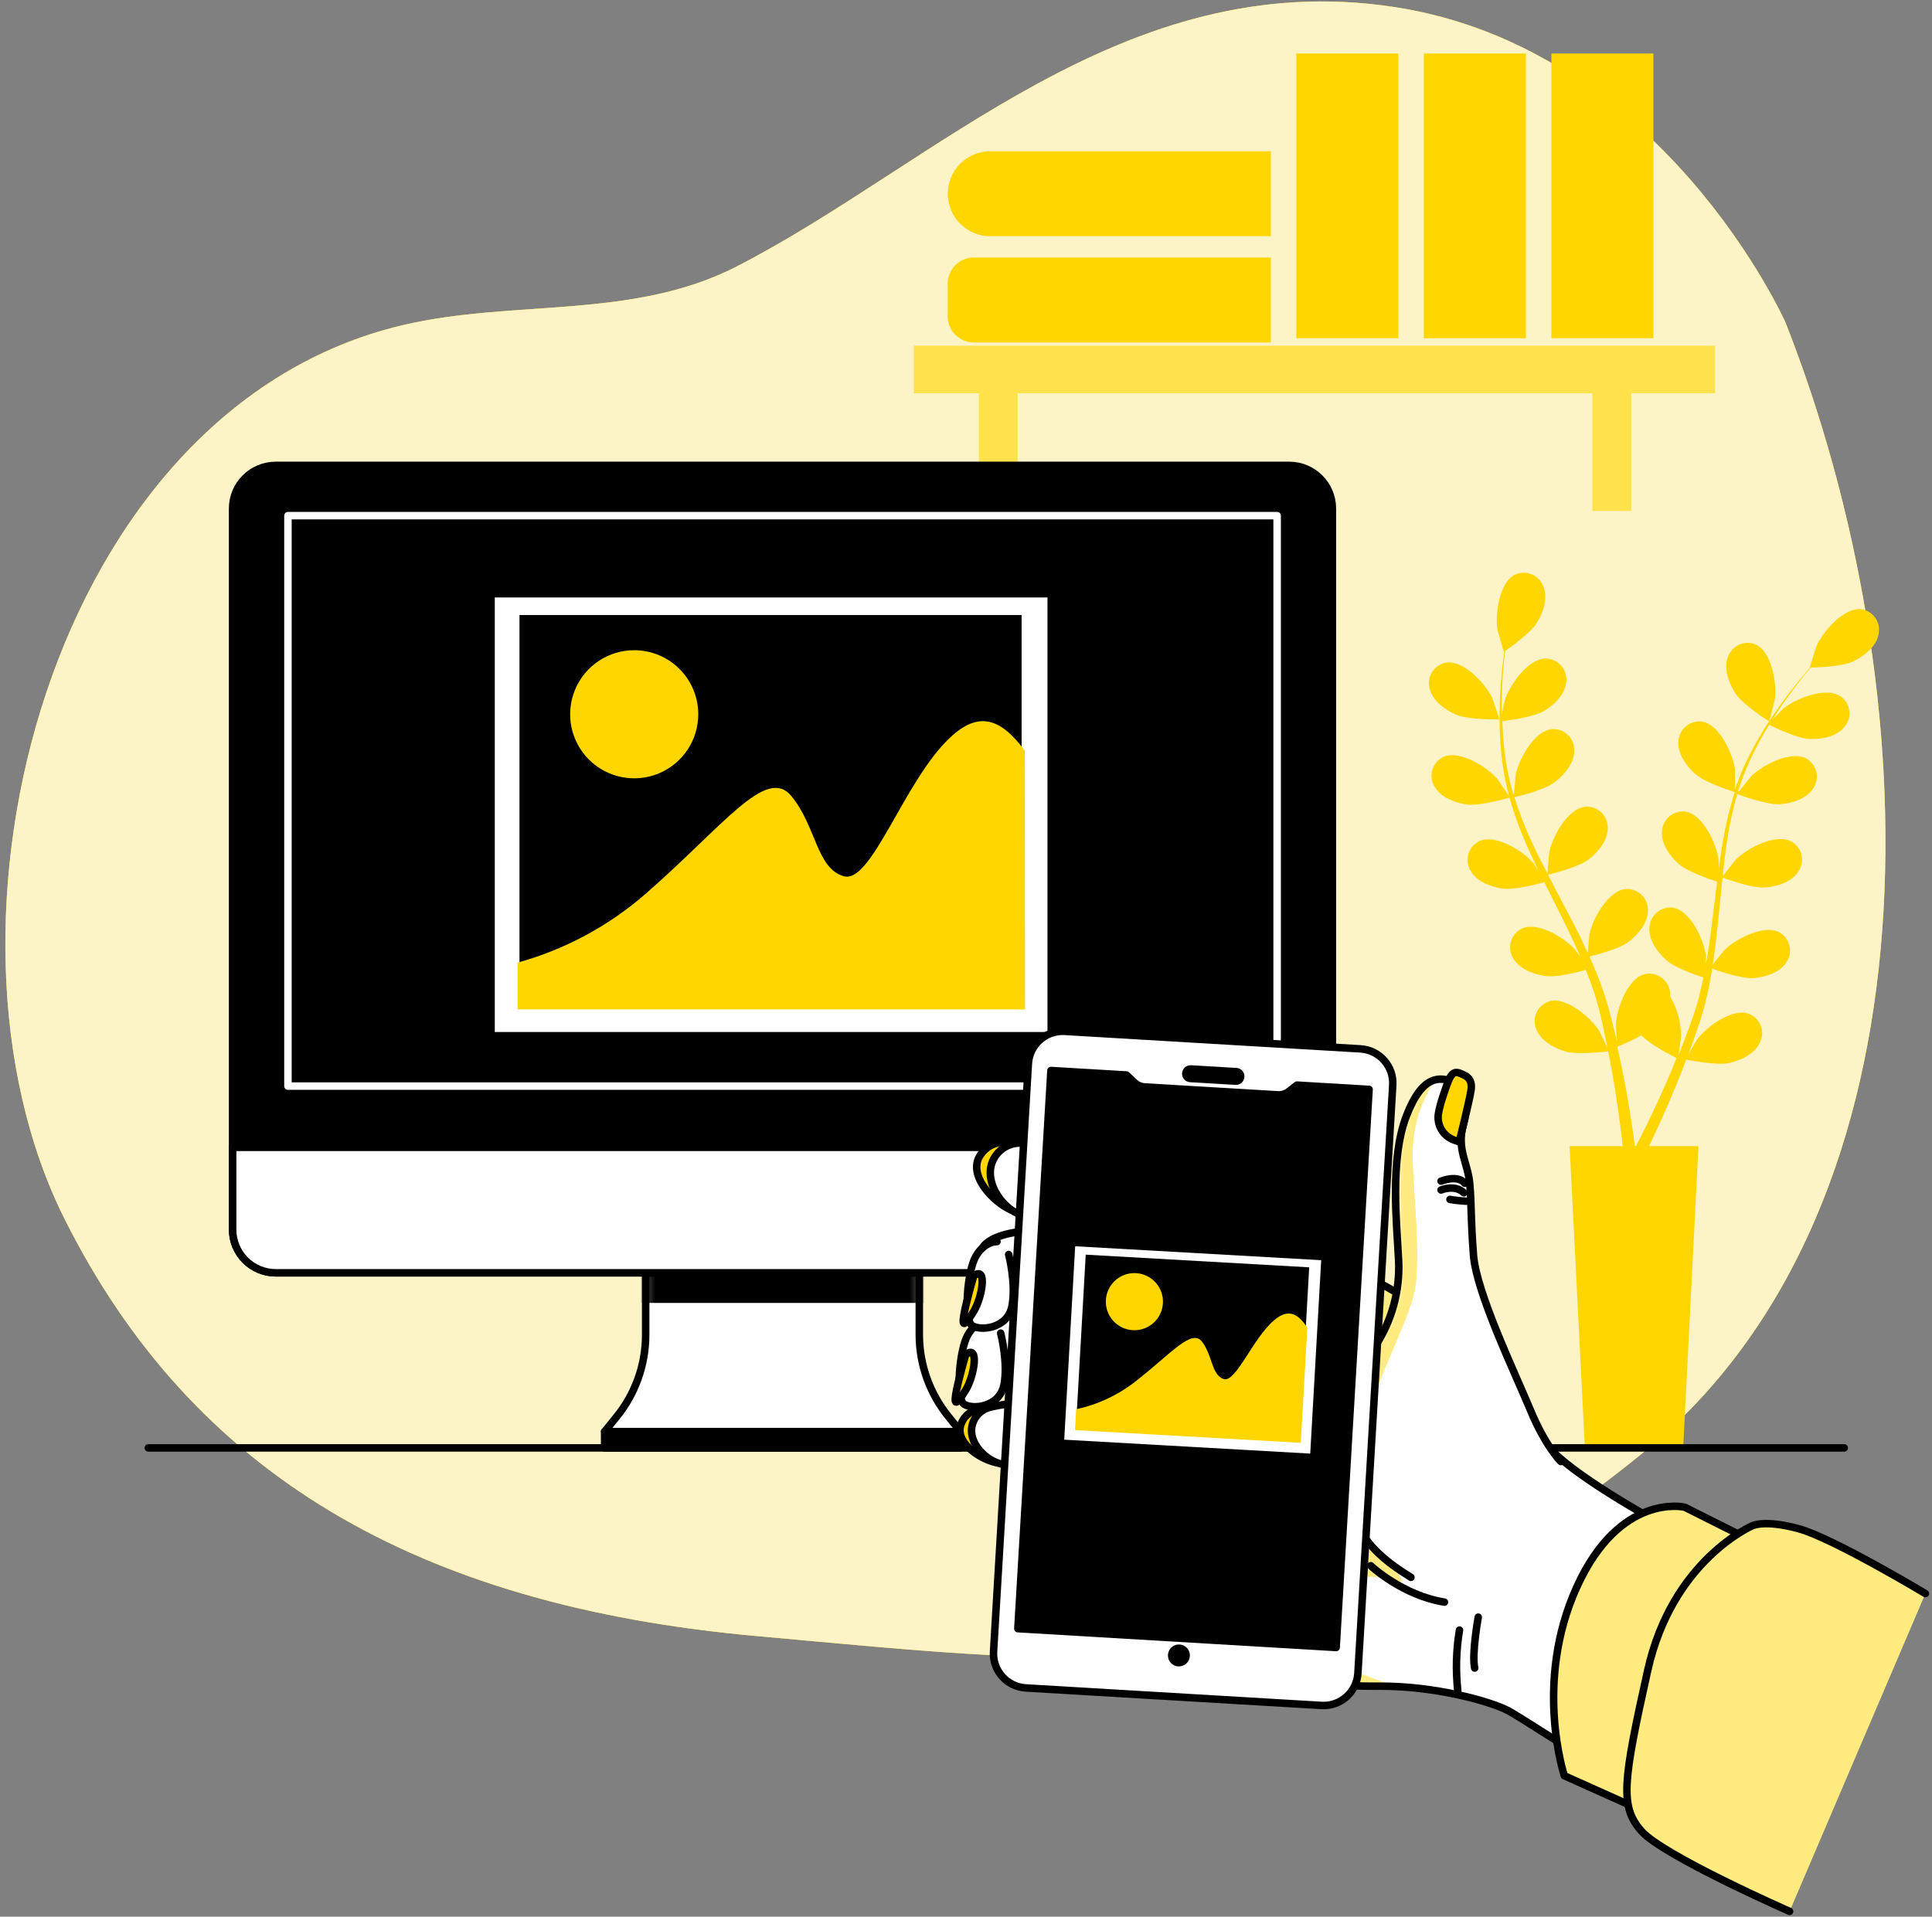 <?xml version="1.0" encoding="UTF-8"?> <svg xmlns="http://www.w3.org/2000/svg" width="258" height="256" viewBox="0 0 258 256" fill="none"><rect x="0" y="0" width="258" height="256" fill="#808080" stroke="none"/><path d="M238.44 43.08C238.44 43.08 222.12 6.36 186.08 0.92C150.04 -4.52 124.88 22 98.36 35.6C84.474 42.72 68.61 39.959 53.867 43.406C6.723 54.429 -11.039 123.483 8.6 162.76C25.6 196.76 55.52 214.44 101.08 218.52C146.64 222.6 178.6 227.36 219.4 194.04C260.2 160.72 257.48 91.36 238.44 43.08Z" fill="#FFD600"></path><path d="M238.44 43.08C238.44 43.08 222.12 6.36 186.08 0.92C150.04 -4.52 124.88 22 98.36 35.6C84.474 42.72 68.61 39.959 53.867 43.406C6.723 54.429 -11.039 123.483 8.6 162.76C25.6 196.76 55.52 214.44 101.08 218.52C146.64 222.6 178.6 227.36 219.4 194.04C260.2 160.72 257.48 91.36 238.44 43.08Z" fill="#FCF3C6"></path><path d="M236.237 96.344C236.271 96.344 236.985 93.624 237.012 93.42C237.305 91.333 236.638 87.137 234.517 86.11C234.159 85.95 233.772 85.867 233.38 85.866C232.989 85.865 232.601 85.947 232.243 86.106C231.885 86.265 231.565 86.498 231.303 86.789C231.041 87.081 230.843 87.424 230.722 87.797C230.158 89.354 230.879 91.272 231.729 92.591C232.735 94.141 236.23 96.344 236.237 96.344Z" fill="#FFD600"></path><path d="M194.41 95.44C196.097 96.174 200.231 96.086 200.238 96.086C200.245 96.086 199.347 93.366 199.272 93.21C198.361 91.312 195.491 88.178 193.152 88.497C192.766 88.56 192.397 88.704 192.07 88.919C191.743 89.135 191.465 89.416 191.254 89.746C191.043 90.076 190.904 90.446 190.845 90.833C190.787 91.22 190.811 91.615 190.915 91.993C191.309 93.604 192.969 94.808 194.41 95.44Z" fill="#FFD600"></path><path d="M248.579 81.364C246.233 81.112 243.452 84.322 242.595 86.24C242.52 86.41 241.663 89.136 241.704 89.136H241.758C241.316 89.64 240.847 90.184 240.344 90.789C239.426 91.918 238.399 93.196 237.379 94.665C236.263 96.237 235.237 97.872 234.306 99.561C233.256 101.448 232.38 103.425 231.688 105.47C231.688 105.47 231.688 105.518 231.688 105.545C231.688 104.865 231.688 102.92 231.688 102.77C231.416 100.69 229.648 96.814 227.349 96.385C226.962 96.326 226.567 96.348 226.19 96.451C225.812 96.554 225.46 96.735 225.157 96.982C224.854 97.23 224.606 97.538 224.43 97.887C224.253 98.237 224.152 98.619 224.133 99.01C223.997 100.662 225.2 102.322 226.37 103.369C227.696 104.552 231.361 105.694 231.654 105.783C230.997 107.882 230.479 110.022 230.103 112.188C229.879 113.446 229.695 114.725 229.525 116.003C229.525 115.405 229.525 114.874 229.491 114.8C229.219 112.712 227.451 108.843 225.153 108.414C224.766 108.354 224.372 108.375 223.994 108.477C223.616 108.579 223.264 108.76 222.961 109.007C222.658 109.253 222.41 109.561 222.233 109.91C222.057 110.26 221.956 110.642 221.936 111.032C221.8 112.692 223.004 114.351 224.18 115.398C225.357 116.445 228.478 117.499 229.301 117.764C229.24 118.254 229.172 118.744 229.117 119.24C228.832 121.6 228.56 123.966 228.226 126.271C228.104 127.08 227.961 127.883 227.812 128.678C227.812 128.148 227.812 127.699 227.812 127.631C227.54 125.544 225.772 121.674 223.48 121.246C223.093 121.185 222.698 121.207 222.32 121.309C221.942 121.412 221.589 121.593 221.286 121.84C220.982 122.088 220.735 122.397 220.558 122.747C220.382 123.097 220.282 123.48 220.264 123.871C220.128 125.523 221.331 127.182 222.501 128.23C223.67 129.277 226.492 130.229 227.478 130.548C227.302 131.358 227.132 132.174 226.928 132.949C226.778 133.479 226.669 134.003 226.492 134.52C226.316 135.036 226.152 135.56 225.989 136.07C225.636 137.042 225.275 138.049 224.908 138.994C224.656 139.674 224.405 140.266 224.153 140.891C224.276 140.082 224.493 138.498 224.5 138.362C224.47 136.512 223.969 134.701 223.045 133.098C223.051 132.892 223.039 132.685 223.011 132.48C222.961 132.093 222.831 131.72 222.628 131.387C222.426 131.053 222.156 130.766 221.835 130.543C221.515 130.32 221.152 130.166 220.769 130.092C220.385 130.018 219.991 130.026 219.611 130.113C217.333 130.718 215.891 134.717 215.782 136.818C215.782 136.94 215.857 138.294 215.925 139.144C215.81 138.654 215.701 138.171 215.578 137.661C215.34 136.655 215.075 135.655 214.79 134.581C214.633 134.071 214.477 133.547 214.32 133.024C214.164 132.5 213.946 131.97 213.77 131.432C213.314 130.202 212.804 128.978 212.253 127.754C213.137 127.543 216.252 126.747 217.503 125.782C218.754 124.816 220.073 123.266 220.06 121.6C220.071 121.208 220.001 120.819 219.852 120.457C219.703 120.095 219.479 119.769 219.195 119.5C218.912 119.23 218.574 119.023 218.205 118.893C217.836 118.763 217.444 118.712 217.054 118.744C214.708 119.002 212.675 122.728 212.253 124.789C212.253 124.918 212.083 126.434 212.029 127.264C211.689 126.53 211.349 125.802 210.995 125.068C209.948 122.96 208.826 120.858 207.711 118.757L206.704 116.826C207.017 116.751 210.744 115.888 212.144 114.786C213.396 113.827 214.715 112.263 214.701 110.597C214.712 110.207 214.64 109.818 214.491 109.457C214.342 109.096 214.118 108.77 213.834 108.502C213.551 108.233 213.214 108.027 212.845 107.897C212.477 107.767 212.085 107.716 211.696 107.748C209.35 108 207.316 111.733 206.895 113.793C206.895 113.95 206.664 116.126 206.643 116.676C205.902 115.262 205.181 113.834 204.528 112.406C203.635 110.479 202.867 108.496 202.23 106.47C202.373 106.47 206.269 105.552 207.67 104.43C208.921 103.471 210.24 101.907 210.227 100.241C210.237 99.85 210.164 99.461 210.014 99.099C209.864 98.738 209.64 98.412 209.356 98.143C209.072 97.874 208.734 97.667 208.366 97.537C207.997 97.406 207.605 97.354 207.214 97.385C204.875 97.643 202.842 101.376 202.414 103.437C202.414 103.566 202.237 105.232 202.182 106.021H202.053C201.466 103.964 201.063 101.859 200.85 99.731C200.72 98.554 200.659 97.432 200.625 96.331C201.366 96.236 204.753 95.787 206.16 94.971C207.568 94.155 208.989 92.747 209.159 91.095C209.208 90.704 209.174 90.307 209.058 89.931C208.943 89.554 208.749 89.207 208.49 88.91C208.23 88.614 207.911 88.376 207.553 88.213C207.195 88.049 206.806 87.963 206.412 87.96C204.059 87.96 201.652 91.442 200.972 93.441C200.938 93.55 200.7 94.699 200.537 95.535C200.537 95.039 200.537 94.529 200.537 94.053C200.537 92.271 200.652 90.653 200.761 89.198C200.836 88.375 200.911 87.634 200.992 86.947C201.672 86.478 204.392 84.553 205.242 83.18C206.092 81.806 206.725 79.895 206.113 78.352C205.983 77.983 205.776 77.645 205.506 77.361C205.237 77.078 204.91 76.854 204.548 76.705C204.186 76.556 203.797 76.485 203.406 76.497C203.014 76.509 202.63 76.603 202.278 76.774C200.183 77.855 199.632 82.071 199.979 84.145C200.013 84.322 200.802 87.076 200.836 87.049H200.877C200.788 87.729 200.693 88.409 200.612 89.211C200.469 90.653 200.319 92.285 200.278 94.073C200.211 96.001 200.256 97.931 200.414 99.853C200.583 102.005 200.942 104.137 201.489 106.225V106.3C201.122 105.722 200.027 104.124 199.932 104.015C198.572 102.424 194.961 100.159 192.792 101.077C192.436 101.241 192.118 101.477 191.86 101.771C191.601 102.065 191.407 102.41 191.291 102.784C191.174 103.158 191.137 103.552 191.182 103.941C191.228 104.33 191.354 104.705 191.554 105.042C192.356 106.497 194.274 107.218 195.831 107.442C197.579 107.7 201.271 106.626 201.564 106.544C202.175 108.653 202.922 110.72 203.801 112.732C204.311 113.909 204.862 115.078 205.426 116.241C205.086 115.752 204.78 115.31 204.746 115.255C203.386 113.664 199.775 111.4 197.606 112.318C197.25 112.481 196.933 112.718 196.674 113.012C196.416 113.306 196.222 113.651 196.105 114.024C195.988 114.398 195.951 114.792 195.997 115.181C196.042 115.57 196.169 115.945 196.368 116.282C197.171 117.737 199.088 118.458 200.646 118.682C202.203 118.907 205.406 118.064 206.222 117.832C206.446 118.274 206.657 118.723 206.902 119.192C207.969 121.321 209.044 123.436 210.036 125.55C210.39 126.292 210.716 127.04 211.022 127.781C210.723 127.346 210.472 126.978 210.424 126.924C209.064 125.333 205.453 123.068 203.284 123.993C202.928 124.156 202.611 124.392 202.353 124.685C202.094 124.979 201.9 125.323 201.783 125.696C201.667 126.069 201.63 126.463 201.675 126.852C201.72 127.24 201.847 127.615 202.046 127.951C202.849 129.406 204.766 130.127 206.324 130.358C207.881 130.589 210.757 129.821 211.764 129.542C212.07 130.317 212.376 131.086 212.634 131.847C212.804 132.378 212.994 132.867 213.137 133.404C213.28 133.942 213.43 134.452 213.572 134.968C213.817 135.975 214.069 137.008 214.252 138.001C214.402 138.681 214.538 139.361 214.674 140.007C214.334 139.259 213.64 137.818 213.566 137.702C212.444 135.927 209.234 133.139 206.949 133.724C206.578 133.83 206.234 134.013 205.937 134.26C205.64 134.506 205.398 134.812 205.226 135.157C205.054 135.503 204.956 135.88 204.938 136.266C204.919 136.651 204.982 137.036 205.12 137.396C205.691 138.96 207.473 139.96 208.976 140.422C210.635 140.925 214.293 140.463 214.756 140.422C214.973 141.517 215.177 142.584 215.354 143.591C215.966 147.093 216.347 150.03 216.585 152.084C216.626 152.451 216.666 152.764 216.694 153.084H209.608L211.648 193.408H224.772L226.812 153.084H220.209L220.352 152.784C221.256 150.894 222.514 148.181 223.874 144.862C224.303 143.808 224.745 142.68 225.187 141.517C225.629 141.612 229.267 142.346 230.946 141.966C232.476 141.619 234.346 140.755 235.026 139.246C235.2 138.895 235.298 138.511 235.314 138.12C235.33 137.729 235.263 137.339 235.118 136.975C234.973 136.611 234.753 136.282 234.473 136.009C234.192 135.736 233.857 135.525 233.49 135.39C231.252 134.642 227.846 137.178 226.594 138.872C226.526 138.974 225.846 140.143 225.432 140.912C225.608 140.436 225.785 139.973 225.962 139.484C226.316 138.511 226.642 137.532 227.002 136.478C227.152 135.961 227.308 135.444 227.465 134.921C227.621 134.397 227.744 133.833 227.886 133.289C228.192 132.01 228.437 130.705 228.655 129.379C229.505 129.692 232.544 130.739 234.095 130.637C235.645 130.535 237.624 129.957 238.535 128.556C238.76 128.236 238.915 127.872 238.99 127.488C239.065 127.103 239.058 126.708 238.969 126.327C238.881 125.945 238.713 125.587 238.476 125.275C238.24 124.963 237.94 124.705 237.597 124.517C235.502 123.436 231.749 125.428 230.26 126.91C230.164 127.006 229.212 128.189 228.709 128.848C228.832 128.053 228.961 127.257 229.063 126.448C229.348 124.116 229.573 121.742 229.804 119.376C229.872 118.648 229.954 117.928 230.028 117.207C230.328 117.316 233.911 118.655 235.679 118.533C237.243 118.417 239.208 117.853 240.12 116.452C240.351 116.13 240.511 115.763 240.589 115.375C240.667 114.986 240.662 114.586 240.573 114.2C240.484 113.814 240.314 113.451 240.074 113.136C239.834 112.821 239.53 112.56 239.181 112.372C237.087 111.298 233.333 113.283 231.844 114.772C231.728 114.881 230.368 116.588 230.042 117.037C230.205 115.446 230.389 113.861 230.634 112.277C230.949 110.175 231.404 108.097 231.994 106.055C232.13 106.109 235.87 107.517 237.672 107.415C239.242 107.306 241.208 106.735 242.119 105.334C242.343 105.014 242.497 104.65 242.571 104.266C242.646 103.882 242.638 103.486 242.55 103.105C242.461 102.724 242.294 102.366 242.058 102.054C241.822 101.742 241.523 101.484 241.18 101.295C239.086 100.214 235.332 102.206 233.843 103.688C233.741 103.79 232.701 105.089 232.218 105.728L232.102 105.667C232.749 103.629 233.575 101.651 234.571 99.758C235.108 98.711 235.679 97.718 236.257 96.807C236.937 97.14 239.997 98.636 241.636 98.697C243.275 98.758 245.226 98.405 246.28 97.12C246.539 96.826 246.733 96.481 246.849 96.107C246.965 95.733 247.001 95.339 246.955 94.95C246.909 94.561 246.781 94.187 246.581 93.85C246.38 93.514 246.111 93.224 245.791 92.999C243.832 91.693 239.882 93.264 238.236 94.576C238.148 94.644 237.318 95.467 236.72 96.079C236.985 95.664 237.257 95.229 237.515 94.835C238.501 93.346 239.501 92.047 240.385 90.904C240.902 90.224 241.371 89.687 241.826 89.157C242.649 89.157 245.981 89.041 247.443 88.354C248.905 87.668 250.49 86.444 250.843 84.812C250.94 84.436 250.957 84.043 250.893 83.66C250.829 83.277 250.686 82.912 250.473 82.587C250.26 82.263 249.981 81.986 249.655 81.776C249.329 81.565 248.962 81.425 248.579 81.364ZM222.644 144.298C221.229 147.555 219.924 150.214 218.985 152.057C218.802 152.431 218.632 152.737 218.475 153.063H218.312C218.271 152.703 218.217 152.308 218.156 151.866C217.87 149.792 217.421 146.834 216.721 143.319C216.503 142.204 216.252 141.02 215.973 139.81C217.077 139.366 218.154 138.855 219.196 138.28C220.4 139.586 223.494 141.116 223.895 141.306C223.48 142.36 223.052 143.36 222.644 144.298Z" fill="#FFD600"></path><path d="M130.048 34.39H169.706V45.746H130.048C129.123 45.746 128.236 45.378 127.581 44.724C126.927 44.07 126.56 43.182 126.56 42.257V37.878C126.56 36.953 126.927 36.066 127.581 35.411C128.236 34.757 129.123 34.39 130.048 34.39Z" fill="#FFD600"></path><path d="M169.706 20.198H132.238C131.492 20.198 130.754 20.345 130.066 20.63C129.377 20.916 128.752 21.334 128.225 21.861C127.698 22.389 127.281 23.015 126.996 23.704C126.712 24.392 126.566 25.131 126.566 25.876C126.566 26.621 126.712 27.359 126.996 28.047C127.281 28.736 127.699 29.361 128.225 29.888C128.752 30.415 129.378 30.833 130.066 31.117C130.755 31.402 131.493 31.548 132.238 31.547H169.706V20.198Z" fill="#FFD600"></path><path d="M186.74 7.142H173.112V45.175H186.74V7.142Z" fill="#FFD600"></path><path d="M203.767 7.142H190.14V45.175H203.767V7.142Z" fill="#FFD600"></path><path d="M220.794 7.142H207.174V45.175H220.794V7.142Z" fill="#FFD600"></path><path d="M229.022 46.188H122.044V52.525H130.721V68.24H135.889V52.525H212.654V68.24H217.822V52.525H229.022V46.188Z" fill="#FFD600"></path><path opacity="0.3" d="M229.022 46.188H122.044V52.525H130.721V68.24H135.889V52.525H212.654V68.24H217.822V52.525H229.022V46.188Z" fill="white"></path><path d="M19.807 193.387H246.281" stroke="black" stroke-linecap="round" stroke-linejoin="round"></path><path d="M122.765 178.319V166.16H86.222V178.305C86.217 182.281 84.849 186.136 82.346 189.226L80.741 191.205H128.28L126.675 189.226C124.163 186.144 122.783 182.294 122.765 178.319Z" fill="white"></path><mask id="mask0_3764_3698" style="mask-type:luminance" maskUnits="userSpaceOnUse" x="80" y="166" width="49" height="26"><path d="M122.765 178.319V166.16H86.222V178.305C86.217 182.281 84.849 186.136 82.346 189.226L80.741 191.205H128.28L126.675 189.226C124.163 186.144 122.783 182.294 122.765 178.319Z" fill="white"></path></mask><g mask="url(#mask0_3764_3698)"><path d="M83.985 174.021H125.009C123.541 171.426 122.768 168.496 122.765 165.514V153.369H86.222V165.514C86.222 168.495 85.451 171.425 83.985 174.021Z" fill="black"></path></g><path d="M122.765 178.319V166.16H86.222V178.305C86.217 182.281 84.849 186.136 82.346 189.226L80.741 191.205H128.28L126.675 189.226C124.163 186.144 122.783 182.294 122.765 178.319Z" stroke="black" stroke-linecap="round" stroke-linejoin="round"></path><path d="M172.161 62.161H36.827C33.642 62.161 31.061 64.743 31.061 67.927V164.236C31.061 167.42 33.642 170.002 36.827 170.002H172.161C175.345 170.002 177.927 167.42 177.927 164.236V67.927C177.927 64.743 175.345 62.161 172.161 62.161Z" fill="black" stroke="black" stroke-linecap="round" stroke-linejoin="round"></path><path d="M31.04 153.24H177.92V164.236C177.92 164.993 177.771 165.743 177.481 166.442C177.191 167.142 176.767 167.778 176.231 168.313C175.696 168.849 175.06 169.273 174.36 169.563C173.661 169.853 172.911 170.002 172.154 170.002H36.834C35.304 170.002 33.838 169.394 32.756 168.313C31.675 167.232 31.067 165.765 31.067 164.236V153.24H31.04Z" fill="white" stroke="black" stroke-linecap="round" stroke-linejoin="round"></path><path d="M170.549 68.873H38.452V145.06H170.549V68.873Z" fill="black"></path><path d="M170.549 68.873H38.452V145.06H170.549V68.873Z" stroke="white" stroke-linecap="round" stroke-linejoin="round"></path><path d="M128.26 191.218H80.741V193.387H128.26V191.218Z" fill="black" stroke="black" stroke-linecap="round" stroke-linejoin="round"></path><path d="M139.881 79.8H66.074V137.838H139.881V79.8Z" fill="white"></path><path d="M136.427 82.146H69.372V134.363H136.427V82.146Z" fill="black"></path><path d="M136.855 100.261C133.693 96.011 130.735 94.821 126.798 98.589C120.759 104.287 116.394 118.043 112.708 117.037C109.023 116.031 109.016 110.332 105.657 106.3C102.297 102.267 96.599 110.332 86.202 119.39C81.267 123.69 75.429 126.827 69.12 128.57V134.819H136.882L136.855 100.261Z" fill="#FFD600"></path><path d="M93.246 95.399C93.246 97.091 92.745 98.745 91.805 100.152C90.865 101.559 89.529 102.655 87.966 103.303C86.403 103.95 84.683 104.119 83.023 103.789C81.364 103.459 79.84 102.645 78.643 101.448C77.447 100.252 76.632 98.728 76.302 97.068C75.972 95.409 76.141 93.689 76.789 92.126C77.436 90.563 78.533 89.227 79.939 88.287C81.346 87.347 83 86.845 84.692 86.845C85.816 86.845 86.928 87.066 87.966 87.496C89.004 87.926 89.947 88.556 90.741 89.35C91.535 90.145 92.165 91.088 92.595 92.126C93.025 93.164 93.246 94.276 93.246 95.399Z" fill="#FFD600"></path><path d="M136.243 152.757C136.243 152.757 132.775 151.574 130.932 154.247C129.089 156.919 132.686 160.611 135.073 161.631L136.243 152.757Z" fill="#FFD600" stroke="black" stroke-linecap="round" stroke-linejoin="round"></path><path d="M132.36 188.022C132.36 188.022 129.381 187.668 128.368 190.13C127.355 192.592 130.864 194.89 132.958 195.325L132.36 188.022Z" fill="#FFD600" stroke="black" stroke-linecap="round" stroke-linejoin="round"></path><path d="M206.786 193.292C200.251 186.125 200.333 182.596 190.194 175.095C185.06 171.294 178.865 168.703 173.072 166.106C165.816 162.855 158.438 159.843 150.992 157.055C148.442 156.096 145.885 155.164 143.301 154.335C140.969 153.566 138.541 152.567 136.073 152.676C135.199 152.706 134.359 153.023 133.684 153.579C133.009 154.134 132.537 154.897 132.34 155.749C131.741 158.326 133.938 161.42 136.338 162.27L137.698 162.753L150.87 167.404L137.222 164.399C137.222 164.399 132.911 164.603 131.401 166.384C129.892 168.166 131.129 170.464 133.264 171.634C135.4 172.804 136.236 172.593 136.617 172.103C136.648 172.053 136.671 171.998 136.685 171.94V172.13L148.496 177.829L136.44 175.571C136.44 175.571 131.836 175.082 130.32 176.863C128.804 178.645 130.048 180.943 132.183 182.113C134.012 183.133 135.672 183.276 136.345 182.99L147.32 188.532L135.998 187.634L135.706 187.668C135.624 187.165 132.469 187.893 132.204 187.961C131.507 188.135 130.888 188.533 130.441 189.095C129.995 189.657 129.747 190.351 129.735 191.068C129.735 193.231 132 195.332 134.067 195.597L135.236 195.754C135.236 195.862 141.064 198.066 141.064 198.066L149.999 201.642C149.999 201.642 160.73 215.922 164.279 220.682C164.555 221.029 164.784 221.411 164.959 221.818C166.095 222.552 166.782 222.988 166.829 223.042C168.026 224.402 177.097 225.252 184.298 225.211C191.5 225.17 198.966 227.183 201.468 228.516C203.971 229.849 232.748 248.576 232.748 248.576L241.16 213.44C241.16 213.44 213.314 200.459 206.786 193.292Z" fill="white"></path><mask id="mask1_3764_3698" style="mask-type:luminance" maskUnits="userSpaceOnUse" x="129" y="152" width="113" height="97"><path d="M206.786 193.292C200.251 186.125 200.333 182.596 190.194 175.095C185.06 171.294 178.865 168.703 173.072 166.106C165.816 162.855 158.438 159.843 150.992 157.055C148.442 156.096 145.885 155.164 143.301 154.335C140.969 153.566 138.541 152.567 136.073 152.676C135.199 152.706 134.359 153.023 133.684 153.579C133.009 154.134 132.537 154.897 132.34 155.749C131.741 158.326 133.938 161.42 136.338 162.27L137.698 162.753L150.87 167.404L137.222 164.399C137.222 164.399 132.911 164.603 131.401 166.384C129.892 168.166 131.129 170.464 133.264 171.634C135.4 172.804 136.236 172.593 136.617 172.103C136.648 172.053 136.671 171.998 136.685 171.94V172.13L148.496 177.829L136.44 175.571C136.44 175.571 131.836 175.082 130.32 176.863C128.804 178.645 130.048 180.943 132.183 182.113C134.012 183.133 135.672 183.276 136.345 182.99L147.32 188.532L135.998 187.634L135.706 187.668C135.624 187.165 132.469 187.893 132.204 187.961C131.507 188.135 130.888 188.533 130.441 189.095C129.995 189.657 129.747 190.351 129.735 191.068C129.735 193.231 132 195.332 134.067 195.597L135.236 195.754C135.236 195.862 141.064 198.066 141.064 198.066L149.999 201.642C149.999 201.642 160.73 215.922 164.279 220.682C164.555 221.029 164.784 221.411 164.959 221.818C166.095 222.552 166.782 222.988 166.829 223.042C168.026 224.402 177.097 225.252 184.298 225.211C191.5 225.17 198.966 227.183 201.468 228.516C203.971 229.849 232.748 248.576 232.748 248.576L241.16 213.44C241.16 213.44 213.314 200.459 206.786 193.292Z" fill="white"></path></mask><g mask="url(#mask1_3764_3698)"><path d="M179.729 222.362C178.09 220.635 177.689 214.678 180.028 212.094C182.367 209.51 184.638 210.911 186.651 211.23C188.664 211.55 184.162 208.327 182.694 204.56C181.225 200.792 192.928 183.636 192.506 178.849C192.386 177.89 192.074 176.965 191.588 176.129C191.146 175.782 190.684 175.449 190.194 175.068C180.055 167.588 174.853 166.153 174.309 167.364C173.765 168.574 165.598 221.668 166.829 223.042C168.06 224.416 177.097 225.252 184.298 225.211C185.087 225.211 185.876 225.232 186.665 225.272C183.748 224.395 180.572 223.28 179.729 222.362Z" fill="#FFD600"></path><path opacity="0.5" d="M179.729 222.362C178.09 220.635 177.689 214.678 180.028 212.094C182.367 209.51 184.638 210.911 186.651 211.23C188.664 211.55 184.162 208.327 182.694 204.56C181.225 200.792 192.928 183.636 192.506 178.849C192.386 177.89 192.074 176.965 191.588 176.129C191.146 175.782 190.684 175.449 190.194 175.068C180.055 167.588 174.853 166.153 174.309 167.364C173.765 168.574 165.598 221.668 166.829 223.042C168.06 224.416 177.097 225.252 184.298 225.211C185.087 225.211 185.876 225.232 186.665 225.272C183.748 224.395 180.572 223.28 179.729 222.362Z" fill="white"></path></g><path d="M206.786 193.292C200.251 186.125 200.333 182.596 190.194 175.095C185.06 171.294 178.865 168.703 173.072 166.106C165.816 162.855 158.438 159.843 150.992 157.055C148.442 156.096 145.885 155.164 143.301 154.335C140.969 153.566 138.541 152.567 136.073 152.676C135.199 152.706 134.359 153.023 133.684 153.579C133.009 154.134 132.537 154.897 132.34 155.749C131.741 158.326 133.938 161.42 136.338 162.27L137.698 162.753L150.87 167.404L137.222 164.399C137.222 164.399 132.911 164.603 131.401 166.384C129.892 168.166 131.129 170.464 133.264 171.634C135.4 172.804 136.236 172.593 136.617 172.103C136.648 172.053 136.671 171.998 136.685 171.94V172.13L148.496 177.829L136.44 175.571C136.44 175.571 131.836 175.082 130.32 176.863C128.804 178.645 130.048 180.943 132.183 182.113C134.012 183.133 135.672 183.276 136.345 182.99L147.32 188.532L135.998 187.634L135.706 187.668C135.624 187.165 132.469 187.893 132.204 187.961C131.507 188.135 130.888 188.533 130.441 189.095C129.995 189.657 129.747 190.351 129.735 191.068C129.735 193.231 132 195.332 134.067 195.597L135.236 195.754C135.236 195.862 141.064 198.066 141.064 198.066L149.999 201.642C149.999 201.642 160.73 215.922 164.279 220.682C164.555 221.029 164.784 221.411 164.959 221.818C166.095 222.552 166.782 222.988 166.829 223.042C168.026 224.402 177.097 225.252 184.298 225.211C191.5 225.17 198.966 227.183 201.468 228.516C203.971 229.849 232.748 248.576 232.748 248.576L241.16 213.44C241.16 213.44 213.314 200.459 206.786 193.292Z" stroke="black" stroke-linecap="round" stroke-linejoin="round"></path><path d="M133.631 178.053C133.631 178.053 134.658 182.011 134.067 184.976C133.475 187.94 129.932 188.294 128.763 187.56C127.593 186.825 128.083 180.297 129.252 178.278C130.422 176.258 132.067 176.34 132.067 176.34" fill="white"></path><path d="M133.631 178.053C133.631 178.053 134.658 182.011 134.067 184.976C133.475 187.94 129.932 188.294 128.763 187.56C127.593 186.825 128.083 180.297 129.252 178.278C130.422 176.258 132.067 176.34 132.067 176.34" stroke="black" stroke-linecap="round" stroke-linejoin="round"></path><path d="M128.96 180.923C128.96 180.923 127.886 184.608 127.634 186.22C127.382 187.832 127.79 187.532 128.94 185.696C130.089 183.86 130.844 179.447 128.96 180.923Z" fill="#FFD600" stroke="black" stroke-linecap="round" stroke-linejoin="round"></path><path d="M134.699 167.554C134.699 167.554 135.726 171.505 135.134 174.47C134.543 177.434 131 177.795 129.83 177.06C128.661 176.326 129.15 169.791 130.32 167.778C131.49 165.766 133.135 165.834 133.135 165.834" fill="white"></path><path d="M134.699 167.554C134.699 167.554 135.726 171.505 135.134 174.47C134.543 177.434 131 177.795 129.83 177.06C128.661 176.326 129.15 169.791 130.32 167.778C131.49 165.766 133.135 165.834 133.135 165.834" stroke="black" stroke-linecap="round" stroke-linejoin="round"></path><path d="M130.027 170.424C130.027 170.424 128.953 174.102 128.701 175.714C128.45 177.326 128.858 177.026 130.007 175.19C131.156 173.354 131.911 168.948 130.027 170.424Z" fill="#FFD600" stroke="black" stroke-linecap="round" stroke-linejoin="round"></path><path d="M194.675 225.823C194.376 223.124 194.452 220.396 194.9 217.718" stroke="black" stroke-linecap="round" stroke-linejoin="round"></path><path d="M197.408 215.99C197.408 215.99 196.511 220.927 196.932 222.79" stroke="black" stroke-linecap="round" stroke-linejoin="round"></path><path d="M224.969 201.302C224.969 201.302 216.319 199.262 210.546 212.012C204.773 224.762 208.901 237.172 208.901 237.172L220.848 242.531C220.848 242.531 218.808 228.931 225.799 217.806C232.789 206.681 234.04 205.852 234.04 205.852L224.969 201.302Z" fill="#FFEB80" stroke="black" stroke-linecap="round" stroke-linejoin="round"></path><path d="M238.984 255.288C238.984 255.288 222.12 247.869 219.203 244.571C216.285 241.273 216.727 237.982 220.025 223.144C223.323 208.306 234.04 203.771 234.04 203.771C234.04 203.771 235.686 202.948 240.221 204.186C244.757 205.423 257.119 212.842 257.119 212.842" fill="#FFEB80"></path><path d="M238.984 255.288C238.984 255.288 222.12 247.869 219.203 244.571C216.285 241.273 216.727 237.982 220.025 223.144C223.323 208.306 234.04 203.771 234.04 203.771C234.04 203.771 235.686 202.948 240.221 204.186C244.757 205.423 257.119 212.842 257.119 212.842" stroke="black" stroke-linecap="round" stroke-linejoin="round"></path><path d="M183.047 209.122C183.047 209.122 187.256 213.087 192.893 213.984" stroke="black" stroke-linecap="round" stroke-linejoin="round"></path><path d="M208.438 195.203C208.438 195.203 206.398 193.231 204.358 188.308C202.318 183.384 197.157 172.668 196.769 167.642C196.382 162.617 196.525 160.992 196.273 158.122C196.021 155.253 194.512 153.6 195.403 150.2C196.293 146.8 195.532 144.91 193.954 144.427C192.377 143.944 189.997 143.326 187.787 149.112C185.577 154.899 186.549 163.664 186.733 167.704C187.053 171.677 186.131 175.653 184.094 179.08C180.81 184.329 179.222 190.461 179.545 196.644C179.865 205.07 184.659 208.306 188.419 210.673" fill="white"></path><mask id="mask2_3764_3698" style="mask-type:luminance" maskUnits="userSpaceOnUse" x="179" y="144" width="30" height="67"><path d="M208.438 195.203C208.438 195.203 206.398 193.231 204.358 188.308C202.318 183.384 197.157 172.668 196.769 167.642C196.382 162.617 196.525 160.992 196.273 158.122C196.021 155.253 194.512 153.6 195.403 150.2C196.293 146.8 195.532 144.91 193.954 144.427C192.377 143.944 189.997 143.326 187.787 149.112C185.577 154.899 186.549 163.664 186.733 167.704C187.053 171.677 186.131 175.653 184.094 179.08C180.81 184.329 179.222 190.461 179.545 196.644C179.865 205.07 184.659 208.306 188.419 210.673" fill="white"></path></mask><g mask="url(#mask2_3764_3698)"><path d="M189.106 171.076C189.616 164.358 188.426 157.66 188.684 152.716C188.932 149.68 189.96 146.759 191.669 144.237C190.445 144.529 189.079 145.712 187.773 149.133C185.556 154.92 186.535 163.685 186.719 167.724C187.039 171.69 186.122 175.657 184.094 179.08C180.81 184.329 179.222 190.461 179.545 196.644C179.592 198.77 180.035 200.869 180.851 202.832C178.913 190.749 188.616 177.625 189.106 171.076Z" fill="#FFD600"></path><path opacity="0.5" d="M189.106 171.076C189.616 164.358 188.426 157.66 188.684 152.716C188.932 149.68 189.96 146.759 191.669 144.237C190.445 144.529 189.079 145.712 187.773 149.133C185.556 154.92 186.535 163.685 186.719 167.724C187.039 171.69 186.122 175.657 184.094 179.08C180.81 184.329 179.222 190.461 179.545 196.644C179.592 198.77 180.035 200.869 180.851 202.832C178.913 190.749 188.616 177.625 189.106 171.076Z" fill="white"></path></g><path d="M208.438 195.203C208.438 195.203 206.398 193.231 204.358 188.308C202.318 183.384 197.157 172.668 196.769 167.642C196.382 162.617 196.525 160.992 196.273 158.122C196.021 155.253 194.512 153.6 195.403 150.2C196.293 146.8 195.532 144.91 193.954 144.427C192.377 143.944 189.997 143.326 187.787 149.112C185.577 154.899 186.549 163.664 186.733 167.704C187.053 171.677 186.131 175.653 184.094 179.08C180.81 184.329 179.222 190.461 179.545 196.644C179.865 205.07 184.659 208.306 188.419 210.673" stroke="black" stroke-linecap="round" stroke-linejoin="round"></path><path d="M195.6 158.041C195.6 158.041 194.92 156.864 192.438 157.755" stroke="black" stroke-linecap="round" stroke-linejoin="round"></path><path d="M192.438 158.938C192.438 158.938 194.274 158.156 195.484 159.312" stroke="black" stroke-linecap="round" stroke-linejoin="round"></path><path d="M195.838 160.434C195.097 160.404 194.359 160.324 193.628 160.196" stroke="black" stroke-linecap="round" stroke-linejoin="round"></path><path d="M194.865 152.512L194.185 152.268C193.465 152.014 192.859 151.512 192.476 150.851C192.093 150.19 191.959 149.415 192.098 148.664C192.228 147.972 192.406 147.291 192.628 146.624C193.526 143.938 193.805 142.918 194.92 143.332C196.035 143.747 196.667 144.196 196.429 145.692C196.191 147.188 194.865 152.512 194.865 152.512Z" fill="#FFD600" stroke="black" stroke-linecap="round" stroke-linejoin="round"></path><path d="M181.676 140.089L142.183 137.749C139.652 137.599 137.48 139.529 137.33 142.06L132.678 220.591C132.528 223.122 134.458 225.295 136.988 225.445L176.482 227.784C179.012 227.934 181.185 226.004 181.335 223.474L185.987 144.942C186.137 142.411 184.207 140.239 181.676 140.089Z" fill="white" stroke="black" stroke-linecap="round" stroke-linejoin="round"></path><path d="M165 144.4L158.941 144.04C158.857 144.035 158.775 144.014 158.7 143.977C158.624 143.94 158.557 143.889 158.503 143.825C158.448 143.761 158.407 143.687 158.382 143.607C158.356 143.527 158.348 143.443 158.356 143.36C158.361 143.276 158.383 143.194 158.42 143.12C158.457 143.045 158.509 142.978 158.573 142.924C158.636 142.869 158.71 142.828 158.789 142.802C158.869 142.777 158.953 142.767 159.036 142.775L165.095 143.135C165.179 143.139 165.261 143.16 165.336 143.197C165.411 143.234 165.479 143.286 165.533 143.35C165.588 143.413 165.629 143.487 165.654 143.567C165.679 143.647 165.688 143.732 165.68 143.815C165.675 143.899 165.653 143.98 165.616 144.055C165.578 144.13 165.527 144.197 165.463 144.251C165.4 144.306 165.326 144.347 165.247 144.372C165.167 144.398 165.083 144.407 165 144.4Z" fill="black" stroke="black" stroke-linecap="round" stroke-linejoin="round"></path><path d="M178.43 220.043L135.923 217.527L140.343 142.979L150.42 143.577L151.495 144.584C151.866 144.933 152.347 145.142 152.855 145.175L170.63 146.229C171.167 146.264 171.697 146.1 172.119 145.767L173.2 144.93L182.829 145.502L178.43 220.043Z" fill="black" stroke="black" stroke-linecap="round" stroke-linejoin="round"></path><path d="M176.432 168.314L143.58 166.454L142.117 192.286L174.97 194.146L176.432 168.314Z" fill="white"></path><path d="M174.832 169.266L144.987 167.576L143.672 190.816L173.517 192.505L174.832 169.266Z" fill="black"></path><path d="M174.581 177.326C173.282 175.354 171.997 174.769 170.148 176.333C167.312 178.72 165.027 184.731 163.409 184.187C161.79 183.643 161.94 181.106 160.546 179.23C159.152 177.353 156.412 180.794 151.556 184.568C149.247 186.359 146.566 187.609 143.709 188.226L143.553 191.007L173.711 192.707L174.581 177.326Z" fill="#FFD600"></path><path d="M155.296 174.068C155.253 174.821 154.988 175.545 154.534 176.147C154.081 176.75 153.458 177.204 152.746 177.453C152.034 177.702 151.264 177.734 150.534 177.545C149.804 177.357 149.146 176.956 148.643 176.394C148.14 175.831 147.816 175.132 147.71 174.385C147.605 173.639 147.723 172.877 148.05 172.198C148.377 171.518 148.898 170.95 149.548 170.567C150.197 170.183 150.946 170.001 151.699 170.043C152.2 170.071 152.69 170.197 153.142 170.414C153.594 170.632 153.998 170.936 154.332 171.31C154.666 171.684 154.923 172.12 155.089 172.593C155.254 173.066 155.325 173.568 155.296 174.068Z" fill="#FFD600"></path><path d="M158.397 221.165C158.409 220.974 158.364 220.784 158.268 220.619C158.171 220.454 158.028 220.321 157.856 220.238C157.685 220.154 157.492 220.123 157.303 220.149C157.113 220.175 156.936 220.256 156.793 220.383C156.65 220.51 156.548 220.676 156.499 220.861C156.451 221.046 156.458 221.241 156.521 221.422C156.584 221.602 156.698 221.76 156.851 221.876C157.003 221.991 157.186 222.058 157.377 222.07C157.632 222.084 157.883 221.998 158.074 221.828C158.265 221.659 158.381 221.42 158.397 221.165Z" fill="black" stroke="black" stroke-linecap="round" stroke-linejoin="round"></path></svg> 
